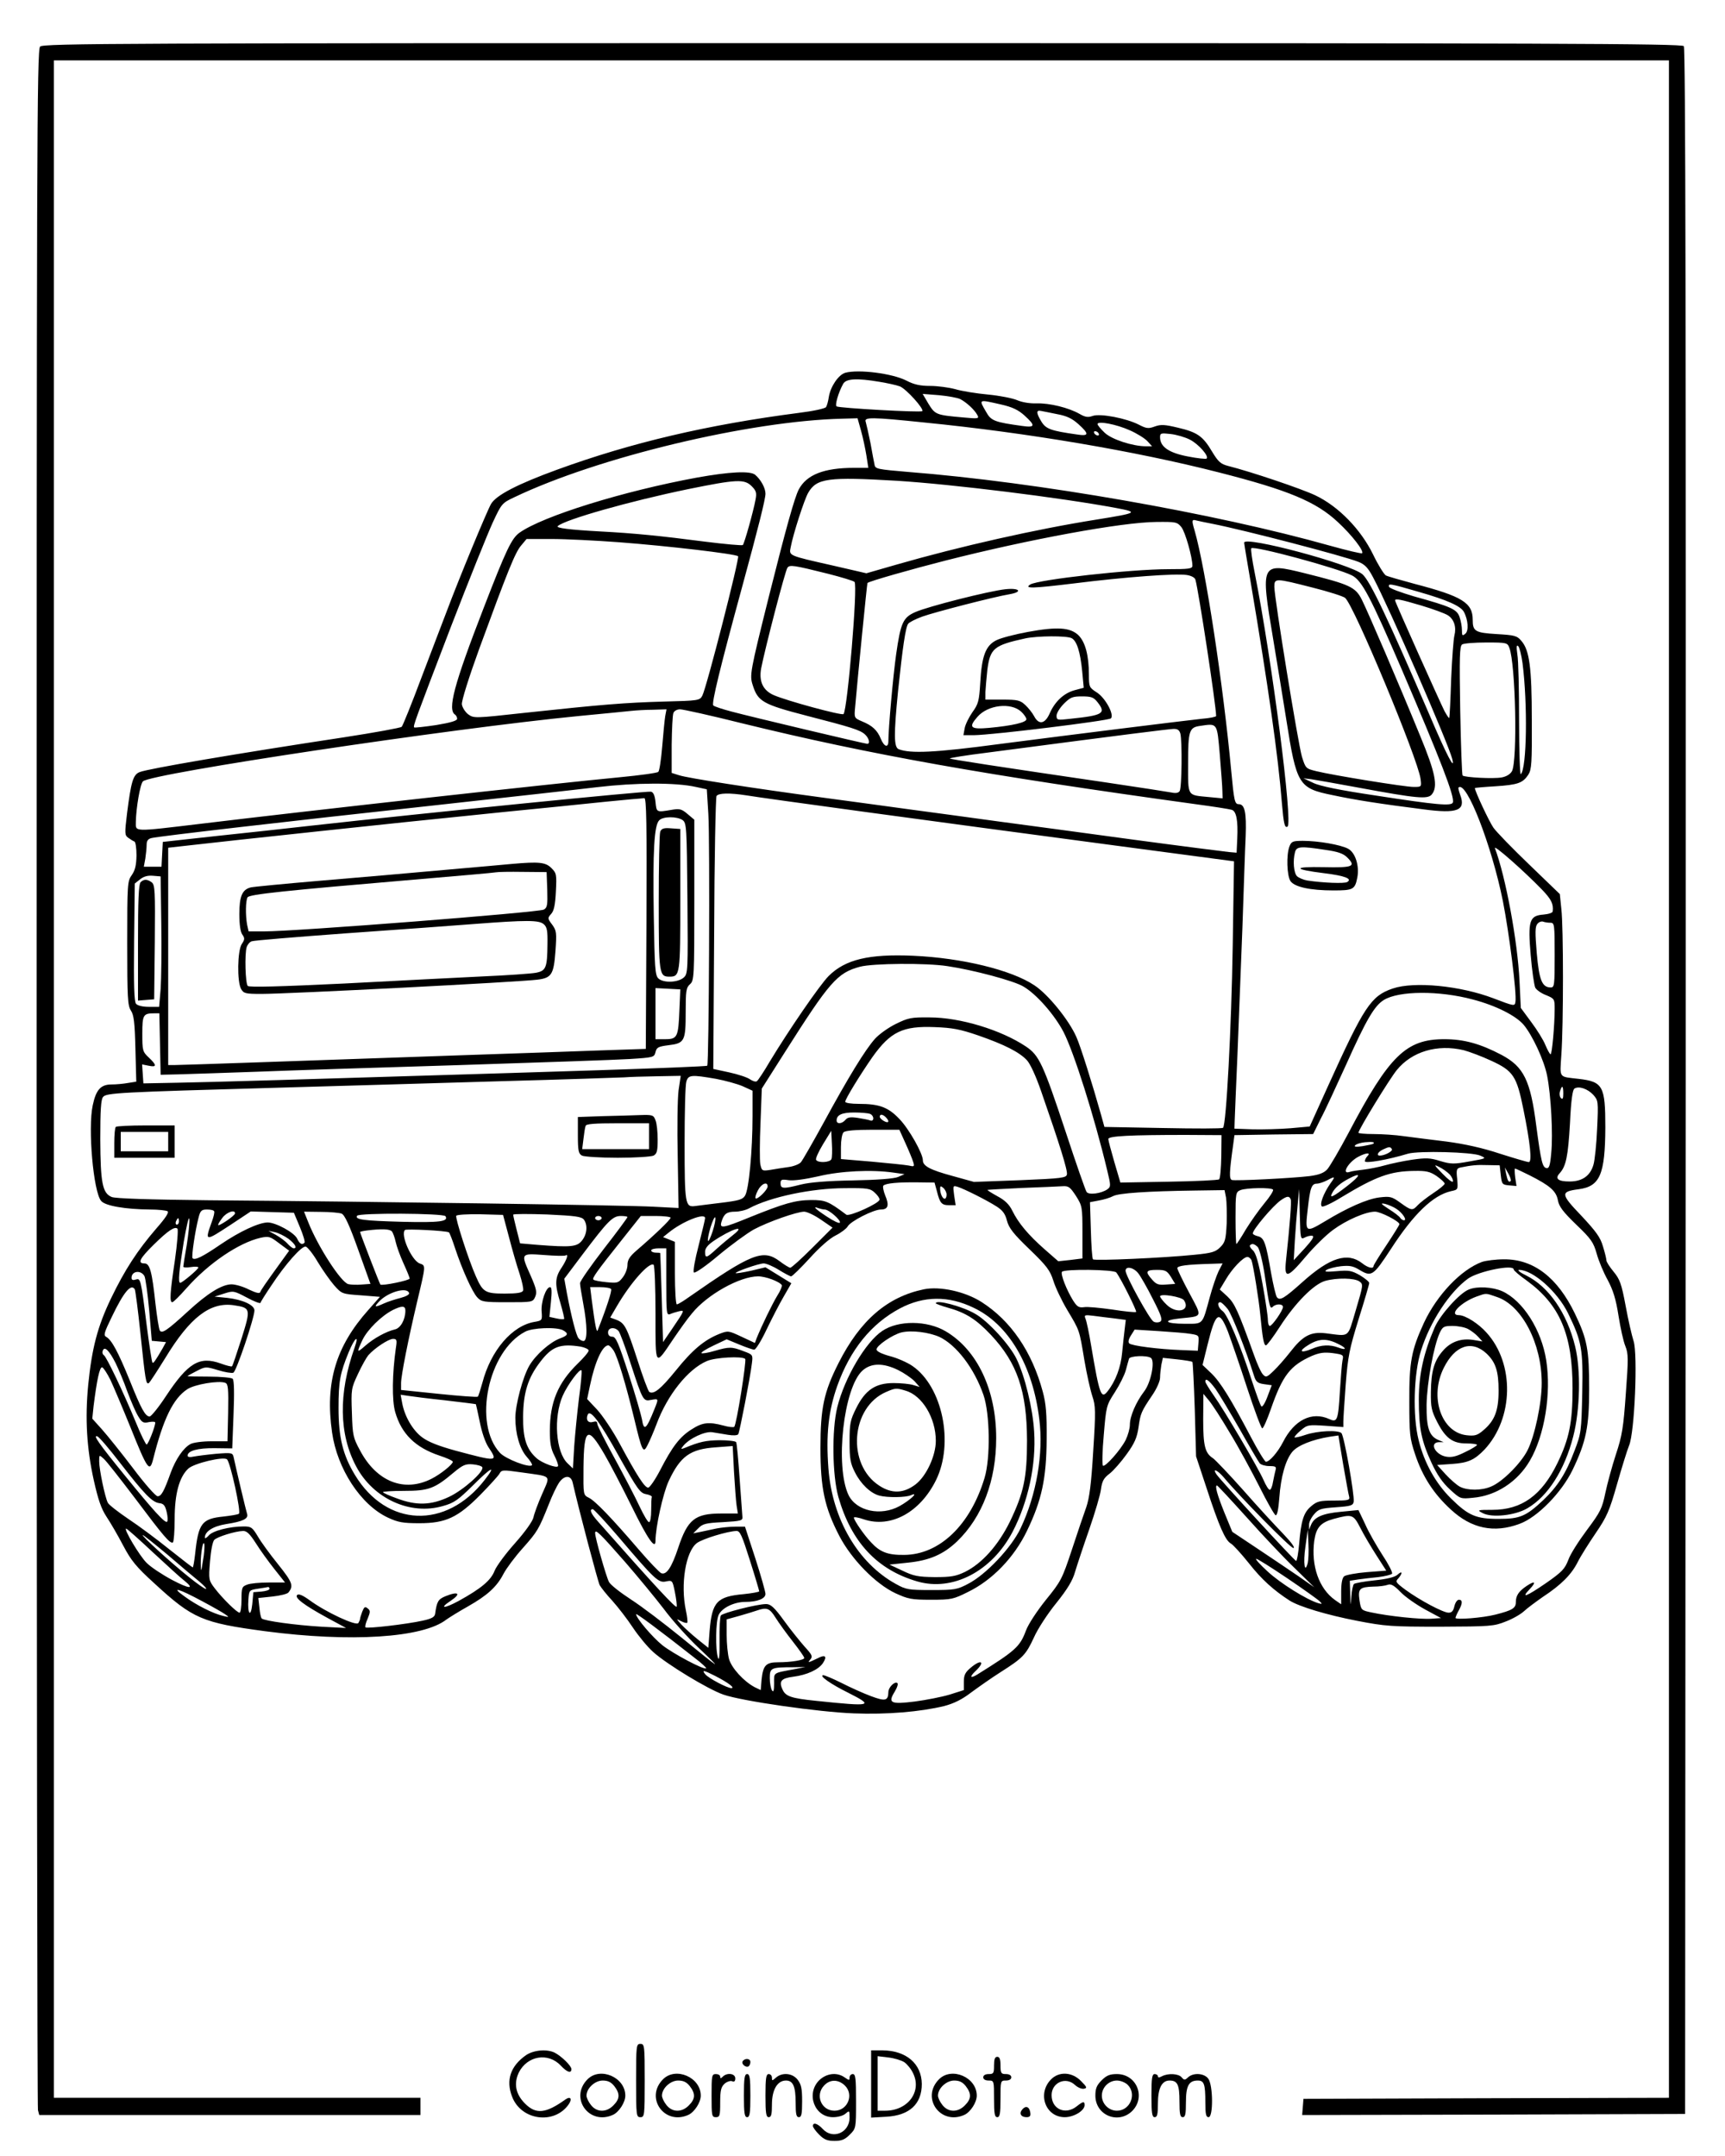 <?xml version="1.0" standalone="no"?>
<!DOCTYPE svg PUBLIC "-//W3C//DTD SVG 20010904//EN"
 "http://www.w3.org/TR/2001/REC-SVG-20010904/DTD/svg10.dtd">
<svg version="1.0" xmlns="http://www.w3.org/2000/svg"
 width="800pt" height="1000pt" viewBox="0 0 800 1000"
 preserveAspectRatio="xMidYMid meet">

<g transform="translate(0,1000) scale(0.1,-0.1)"
fill="#000000" stroke="none">
<path d="M186 9784 c-15 -14 -16 -462 -16 -4782 0 -2622 3 -4777 6 -4789 l6
-23 884 0 884 0 0 40 0 40 -850 0 -850 0 0 4725 0 4725 3745 0 3745 0 0 -4725
0 -4725 -847 -2 -848 -3 -3 -38 -3 -37 888 2 888 3 3 4789 c1 3532 -1 4792 -9
4802 -10 12 -628 14 -3810 14 -3439 0 -3799 -1 -3813 -16z"/>
<path d="M3920 8271 c-31 -9 -68 -63 -76 -111 -3 -21 -9 -42 -13 -48 -4 -7
-61 -19 -126 -27 -424 -55 -777 -138 -1120 -263 -184 -67 -285 -119 -308 -160
-18 -31 -148 -344 -207 -502 -16 -41 -67 -176 -114 -299 -46 -123 -88 -227
-93 -232 -5 -5 -126 -27 -269 -49 -495 -75 -905 -145 -946 -161 -31 -12 -40
-44 -59 -193 -11 -92 -11 -100 6 -112 10 -7 22 -15 28 -17 6 -2 10 -31 10 -65
-1 -45 -6 -68 -22 -91 -20 -28 -21 -40 -21 -315 0 -254 2 -290 17 -313 14 -21
18 -56 21 -178 l4 -152 -38 -6 c-22 -4 -56 -7 -77 -7 -50 0 -72 -25 -87 -97
-23 -106 3 -401 39 -443 18 -23 113 -39 226 -40 39 0 75 -4 82 -8 8 -5 -9 -31
-52 -80 -88 -102 -147 -193 -210 -324 -63 -131 -89 -232 -106 -402 -15 -156
-7 -293 26 -442 20 -89 34 -131 59 -169 18 -27 53 -87 77 -133 37 -70 59 -98
146 -177 177 -163 221 -182 513 -221 396 -52 731 -31 840 54 14 10 59 38 100
61 90 51 134 91 165 151 13 25 53 79 90 120 68 77 73 85 121 205 15 39 36 82
46 97 25 37 56 37 64 1 29 -128 117 -459 125 -475 6 -11 32 -44 59 -73 27 -30
70 -86 95 -124 26 -39 68 -90 95 -114 64 -57 253 -172 325 -197 86 -30 441
-81 605 -87 153 -6 307 7 419 34 45 12 82 30 125 63 34 25 95 68 136 94 104
66 118 81 155 161 17 39 64 111 104 160 52 65 76 105 87 145 9 30 38 118 65
195 27 78 52 162 55 188 5 37 13 52 40 72 18 14 54 55 79 90 37 51 48 77 55
124 9 65 12 73 64 150 20 29 36 65 36 81 0 15 3 42 6 60 l7 32 66 -7 c36 -4
68 -9 71 -12 2 -2 7 -102 11 -221 l6 -217 48 -145 c59 -181 88 -245 113 -259
11 -6 49 -48 85 -93 59 -75 114 -124 188 -172 45 -28 170 -66 314 -94 130 -25
158 -27 385 -27 232 1 248 2 303 24 32 12 70 34 85 48 15 14 54 43 87 66 85
56 133 104 162 162 14 28 52 88 84 135 51 75 63 102 98 225 22 77 47 158 56
180 26 60 41 424 21 485 -8 25 -25 98 -37 164 -19 102 -27 123 -56 158 -18 22
-33 45 -33 52 0 7 -7 36 -16 65 -12 42 -32 69 -100 142 -97 101 -98 112 -13
123 99 13 123 68 124 287 0 192 -11 212 -124 225 -94 11 -87 1 -80 111 10 138
10 594 0 677 l-7 69 -141 136 c-78 75 -153 152 -167 172 -19 27 -86 169 -86
184 0 1 43 5 95 8 105 7 127 15 153 54 15 24 17 54 16 253 0 245 -11 324 -48
367 -21 25 -32 27 -115 32 -100 6 -111 13 -111 66 0 79 -48 109 -270 167 -63
17 -123 34 -133 39 -9 6 -36 49 -59 97 -57 117 -161 224 -269 275 -66 31 -297
109 -404 136 -34 9 -45 19 -73 65 -43 73 -69 91 -158 112 -62 15 -80 16 -108
6 -30 -11 -39 -10 -74 8 -58 30 -178 53 -214 41 -22 -8 -35 -6 -61 9 -50 29
-141 51 -199 49 -32 -1 -68 5 -91 15 -21 9 -82 21 -135 26 -54 5 -122 16 -152
25 -30 8 -82 15 -116 15 -46 0 -75 6 -111 25 -65 33 -221 53 -283 36z m159
-42 c36 -6 78 -15 94 -21 29 -11 114 -105 104 -115 -7 -7 -384 14 -397 22 -9
5 8 64 30 104 13 25 63 28 169 10z m374 -80 c29 -15 66 -49 79 -73 10 -18 7
-19 -67 -12 -124 11 -128 13 -159 63 l-27 46 76 -6 c42 -4 86 -12 98 -18z
m189 -25 c53 -12 80 -25 109 -51 52 -47 50 -57 -8 -49 -131 18 -147 24 -170
66 -34 59 -37 58 69 34z m261 -45 c44 -8 69 -20 98 -46 52 -47 50 -57 -8 -48
-119 17 -142 25 -163 59 -25 41 -25 55 -2 50 9 -2 43 -8 75 -15z m-910 -76 c9
-32 20 -84 25 -115 l9 -58 -67 0 c-139 0 -220 -32 -256 -101 -20 -40 -58 -176
-138 -495 -88 -353 -90 -366 -75 -412 24 -76 47 -89 251 -142 206 -53 247 -66
269 -86 19 -17 26 -44 11 -44 -10 0 -534 124 -631 150 -41 11 -78 23 -83 28
-9 9 32 177 133 547 75 275 109 410 109 435 0 27 -22 66 -48 88 -24 19 -118
14 -269 -13 -343 -63 -716 -179 -824 -256 -36 -26 -61 -77 -166 -349 -138
-356 -169 -473 -132 -495 5 -4 9 -12 9 -19 0 -9 -31 -18 -97 -29 -54 -8 -100
-13 -102 -11 -6 6 1 25 171 469 83 215 170 431 193 481 41 88 43 91 101 118
389 186 1092 354 1520 364 l71 2 16 -57z m297 37 c473 -47 975 -132 1362 -231
322 -82 452 -136 553 -231 64 -59 122 -134 112 -144 -3 -3 -70 13 -149 35
-532 150 -1357 295 -1956 342 -142 12 -153 14 -156 33 -3 12 -11 57 -19 101
-9 44 -19 88 -22 98 -9 23 24 23 275 -3z m950 -36 c32 -14 69 -37 81 -50 l22
-24 -28 0 c-62 0 -160 32 -192 63 -18 17 -33 35 -33 40 0 16 88 -1 150 -29z
m-145 -14 c3 -5 2 -10 -4 -10 -5 0 -13 5 -16 10 -3 6 -2 10 4 10 5 0 13 -4 16
-10z m423 -29 c40 -20 90 -77 78 -88 -3 -3 -43 1 -88 10 -88 17 -128 45 -128
89 0 19 4 20 49 15 27 -3 68 -15 89 -26z m-1358 -191 c256 -16 758 -78 1015
-126 107 -20 102 -23 -90 -54 -278 -44 -633 -124 -928 -209 l-139 -40 -156 36
c-208 47 -203 45 -195 85 11 60 63 221 81 252 39 68 92 75 412 56z m-674 -25
c21 -21 24 -31 18 -62 -10 -55 -52 -204 -59 -211 -3 -3 -83 4 -178 16 -199 26
-328 39 -482 47 -146 8 -209 16 -198 25 33 30 332 115 603 171 226 46 262 48
296 14z m2139 -175 c147 -29 604 -148 675 -176 30 -12 45 -28 68 -72 75 -141
347 -766 367 -842 15 -61 -27 20 -105 203 -193 447 -275 621 -311 653 -54 48
-549 180 -549 147 0 -5 14 -89 31 -188 80 -474 127 -803 144 -1020 8 -95 13
-117 26 -109 26 16 -72 773 -152 1177 -12 59 -19 110 -16 114 13 13 401 -92
467 -126 46 -23 86 -100 230 -434 180 -420 247 -592 238 -619 -6 -18 -78 -11
-357 32 -168 25 -261 44 -291 59 l-45 21 35 -4 c19 -3 123 -21 230 -41 260
-48 311 -53 330 -30 30 36 17 101 -53 270 -101 247 -243 577 -271 633 -30 60
-56 71 -264 123 -206 51 -207 49 -147 -308 19 -114 46 -280 60 -368 48 -306
57 -321 215 -353 108 -23 218 -40 422 -66 158 -21 197 -5 170 67 -6 17 -10 32
-8 34 36 36 154 -268 206 -527 29 -148 65 -430 58 -467 -3 -21 -6 -20 -103 17
-153 58 -366 79 -466 45 -101 -34 -133 -84 -299 -450 l-86 -190 -89 -8 c-50
-4 -128 -6 -175 -5 l-85 3 1 35 c1 19 6 159 13 310 6 151 16 417 23 590 6 173
12 363 15 422 4 109 -4 148 -32 148 -19 0 -22 16 -35 155 -37 398 -119 939
-170 1115 -14 47 -13 52 8 46 9 -2 44 -10 77 -16z m-146 -15 c18 -23 51 -140
51 -179 0 -14 -17 -16 -112 -16 -173 0 -602 -48 -640 -71 -31 -20 13 -18 203
5 239 30 472 47 523 39 20 -3 38 -12 40 -22 14 -46 96 -584 96 -632 0 -4 -30
-10 -67 -13 -100 -11 -583 -71 -938 -117 -299 -40 -413 -45 -467 -24 -23 9
-23 69 -3 271 21 201 35 297 47 311 5 7 35 22 65 33 55 20 333 92 406 104 62
11 45 30 -20 23 -76 -8 -360 -80 -418 -106 -57 -25 -68 -49 -89 -196 -14 -99
-36 -344 -36 -402 0 -33 -19 -28 -35 10 -16 40 -40 62 -87 81 -37 16 -37 16
-32 68 11 129 55 572 57 574 8 8 205 64 362 104 389 99 819 178 977 179 92 1
97 0 117 -24z m-2609 -70 c226 -17 541 -54 553 -65 8 -7 -146 -609 -166 -647
-12 -22 -18 -23 -177 -27 -182 -5 -290 -14 -644 -52 -237 -26 -238 -26 -265
-7 -14 11 -27 32 -29 46 -2 16 33 127 81 259 130 355 166 446 194 478 l25 30
116 0 c65 0 205 -7 312 -15z m969 -146 c63 -16 119 -33 124 -38 16 -16 -33
-594 -51 -613 -8 -8 -265 62 -324 88 -50 22 -69 64 -58 124 18 93 112 455 122
467 11 14 27 12 187 -28z m2247 -64 c76 -19 144 -41 152 -48 41 -33 337 -745
350 -839 5 -38 5 -38 -32 -38 -41 0 -374 54 -451 73 -49 12 -50 13 -67 67 -18
61 -128 737 -128 788 0 41 4 41 176 -3z m493 -20 c133 -38 195 -66 210 -93 20
-37 23 -88 7 -101 -14 -12 -16 -10 -16 16 0 17 -5 44 -11 61 -12 36 -39 48
-212 96 -61 18 -112 37 -115 44 -5 17 3 16 137 -23z m14 -64 c53 -16 108 -36
122 -45 29 -19 40 -55 30 -94 -4 -15 -11 -106 -15 -202 -3 -96 -7 -177 -9
-180 -1 -3 -11 12 -22 32 -22 44 -229 505 -229 513 0 10 25 5 123 -24z m407
-196 c29 -76 38 -523 12 -572 -8 -14 -26 -25 -48 -29 -39 -7 -171 0 -181 9 -3
4 -8 140 -11 303 -4 247 -3 297 9 305 8 5 58 9 112 9 95 0 98 -1 107 -25z m61
-71 c24 -189 20 -487 -8 -515 -4 -4 -8 108 -8 249 0 141 -3 279 -8 307 -5 35
-4 46 4 38 6 -6 15 -42 20 -79z m-3976 -246 c-3 -18 -9 -82 -14 -142 -5 -60
-13 -112 -18 -116 -4 -5 -84 -16 -178 -25 -314 -30 -1408 -151 -1945 -216
-318 -38 -300 -38 -300 9 1 64 20 176 33 188 40 37 1426 245 2022 303 116 11
226 22 245 24 19 2 63 5 98 5 l63 2 -6 -32z m357 -33 c596 -146 1125 -240
2103 -375 83 -11 158 -23 167 -26 22 -6 30 -50 26 -134 l-3 -65 -35 3 c-19 2
-217 27 -440 57 -223 30 -506 69 -630 85 -124 17 -306 42 -405 55 -99 14 -281
38 -405 55 -335 45 -630 91 -670 104 l-35 11 0 130 c1 72 4 138 8 148 4 10 17
17 31 17 14 0 144 -29 288 -65z m2215 -145 c6 -74 12 -150 12 -169 l1 -34 -63
6 c-103 10 -97 0 -97 156 0 151 5 167 55 174 82 12 79 17 92 -133z m-183 98
c9 -35 7 -251 -3 -267 -6 -9 -18 -11 -37 -7 -16 3 -150 24 -299 46 -518 76
-726 108 -730 112 -3 2 75 15 173 27 661 87 840 109 863 110 20 1 28 -5 33
-21z m-2247 -248 l51 -11 7 -113 c8 -122 3 -1161 -5 -1169 -3 -3 -230 -12
-505 -21 -275 -9 -579 -18 -675 -21 -574 -18 -1146 -35 -1280 -37 l-155 -3 -3
44 -3 44 30 -6 c39 -8 39 2 1 38 -29 27 -30 33 -30 111 0 87 4 94 56 94 l23 0
3 -142 3 -143 85 2 c47 1 209 7 360 12 151 6 576 20 945 31 369 12 722 24 785
28 111 7 114 8 120 32 5 22 13 26 60 32 75 9 80 19 80 153 0 99 2 114 20 130
19 17 20 31 20 391 l0 372 -32 27 c-27 23 -37 25 -72 19 -72 -12 -71 -13 -76
36 -3 30 -10 46 -21 48 -20 4 -1041 -98 -1579 -158 -107 -12 -305 -34 -440
-48 l-245 -27 -3 -57 -3 -58 -41 0 -41 0 7 38 c3 20 6 49 6 63 0 19 6 28 23
32 32 8 626 77 1307 151 327 36 669 74 760 85 177 21 364 22 457 1z m234 -39
c84 -14 825 -115 1713 -233 l549 -73 -6 -390 c-6 -380 -30 -833 -45 -846 -4
-4 -129 -4 -279 -1 l-271 5 -17 61 c-38 135 -94 314 -113 356 -34 78 -131 198
-195 240 -106 71 -336 127 -562 137 -205 9 -315 -17 -392 -94 -41 -41 -185
-251 -272 -395 -28 -48 -56 -90 -61 -93 -6 -4 -20 1 -32 9 -12 9 -55 23 -96
32 l-74 16 4 627 c1 344 7 632 11 639 10 14 60 15 138 3z m-463 -593 l-3 -583
-210 -7 c-115 -4 -412 -15 -660 -23 -655 -23 -1286 -45 -1317 -45 l-28 0 0
504 0 504 98 11 c125 15 1070 116 1267 135 83 9 283 29 445 45 162 17 315 32
340 34 25 2 51 4 58 5 10 2 12 -117 10 -580z m168 478 c18 -14 19 -31 22 -363
3 -339 2 -350 -17 -367 -27 -24 -95 -26 -118 -4 -15 15 -17 51 -21 291 -5 301
2 419 25 442 18 19 83 19 109 1z m3986 -323 c42 -44 53 -65 49 -100 0 -7 -20
-13 -43 -15 -65 -5 -73 -28 -59 -189 6 -72 16 -139 21 -150 6 -11 29 -27 51
-35 38 -16 39 -18 39 -63 0 -74 -12 -211 -19 -211 -3 0 -14 19 -24 43 -9 23
-39 71 -66 107 l-48 65 -6 125 c-9 185 -64 483 -114 616 -7 19 134 -105 219
-193z m-6404 -158 c2 -121 0 -257 -3 -302 l-7 -83 -48 0 c-29 0 -52 6 -59 14
-9 10 -11 89 -9 286 l3 272 24 19 c17 14 36 19 60 17 l36 -3 3 -220z m6443 5
c18 0 19 -9 19 -150 0 -139 -1 -150 -18 -150 -40 0 -54 33 -65 159 -8 97 -8
123 3 136 7 9 20 13 27 10 8 -3 23 -5 34 -5z m-2798 -201 c122 -18 308 -68
352 -94 61 -35 145 -131 187 -211 48 -93 143 -392 203 -643 17 -70 17 -75 1
-87 -28 -20 -88 -28 -97 -12 -5 7 -48 130 -95 273 -107 323 -125 360 -186 401
-115 77 -305 135 -447 135 -85 1 -99 -2 -156 -30 -35 -17 -78 -48 -97 -69 -45
-50 -124 -179 -237 -387 -51 -93 -99 -177 -107 -186 -8 -9 -34 -19 -57 -22
-23 -3 -60 -9 -83 -13 -40 -6 -41 -5 -48 26 -3 18 -3 104 1 192 l6 159 106
167 c208 328 244 370 349 398 59 16 308 18 405 3z m-1242 -201 c-5 -128 -9
-138 -66 -138 l-45 0 0 118 0 119 58 -3 57 -3 -4 -93z m3680 46 c107 -28 199
-75 235 -117 41 -49 95 -165 109 -236 18 -91 28 -273 19 -360 -5 -58 -10 -71
-22 -69 -19 4 -25 30 -47 194 -27 213 -58 276 -161 331 -99 52 -174 73 -266
73 -177 0 -255 -76 -443 -433 -43 -81 -88 -158 -100 -171 -16 -17 -38 -25 -81
-31 -83 -10 -346 -23 -361 -18 -13 5 -12 35 6 163 l6 45 183 3 182 2 36 73
c21 39 72 151 116 247 94 210 132 275 176 302 70 43 257 44 413 2z m-2296
-166 c124 -43 192 -78 227 -115 16 -17 42 -74 66 -143 87 -250 124 -369 120
-387 -3 -16 -21 -19 -217 -27 l-214 -8 -101 28 c-103 28 -136 46 -136 72 0 32
-65 147 -109 192 -52 55 -94 70 -188 70 -35 0 -63 4 -63 10 0 13 71 128 126
207 84 118 141 145 289 139 82 -3 118 -10 200 -38z m2253 -69 c26 -7 83 -28
128 -49 102 -47 118 -71 149 -225 32 -158 41 -245 25 -245 -7 0 -68 18 -134
39 -81 27 -164 45 -246 56 -69 8 -158 20 -198 25 -40 6 -104 10 -142 10 -39 0
-70 3 -70 6 0 14 145 251 178 291 70 86 188 121 310 92z m-3641 -186 c-5 -38
-7 -176 -4 -307 l4 -239 -116 6 c-118 7 -1314 24 -2071 30 -271 3 -424 8 -442
15 -43 18 -52 65 -53 268 0 133 3 185 13 196 15 19 71 22 812 43 272 8 736 21
1030 30 294 8 553 17 575 18 22 2 90 4 151 5 l111 2 -10 -67z m174 53 c42 -8
97 -23 123 -34 l46 -21 0 -118 c0 -160 -17 -342 -35 -369 -11 -18 -30 -23
-112 -33 -54 -7 -108 -13 -120 -15 -45 -6 -48 10 -48 288 0 144 3 273 8 289 9
32 23 33 138 13z m3929 -68 c0 -23 -3 -29 -11 -21 -6 6 -8 20 -4 32 9 30 15
26 15 -11z m139 -6 c23 -26 24 -29 18 -157 -3 -71 -11 -147 -17 -167 -15 -52
-52 -78 -111 -78 -53 0 -69 13 -46 38 30 33 39 78 48 231 5 108 12 157 21 162
20 13 61 -1 87 -29z m-3355 -88 c9 -3 16 -13 16 -21 0 -9 -6 -13 -14 -10 -7 3
-33 8 -58 12 -34 5 -47 3 -57 -9 -16 -19 -41 -21 -41 -3 0 26 25 37 81 37 32
0 64 -3 73 -6z m74 -16 c19 -19 14 -30 -8 -18 -11 6 -20 15 -20 20 0 14 14 12
28 -2z m91 -120 c16 -35 32 -74 36 -87 7 -22 5 -23 -21 -17 -16 3 -93 11 -171
18 l-143 12 0 56 c0 31 5 61 12 68 8 8 53 12 136 12 l123 0 28 -62z m-343 -74
c-6 -16 -62 -19 -71 -4 -4 6 11 38 32 73 l38 62 3 -59 c2 -32 1 -65 -2 -72z
m1808 13 c-1 -54 -5 -102 -10 -107 -5 -4 -110 -9 -233 -11 l-225 -4 -28 95
c-15 52 -28 100 -28 107 0 14 102 19 360 19 l165 -1 -1 -98z m705 58 c-3 -2
-25 -7 -49 -11 -32 -5 -42 -3 -35 4 6 6 26 12 45 14 36 3 47 1 39 -7z m86 -25
c6 -9 -33 -30 -56 -30 -17 0 -9 17 14 28 29 14 35 14 42 2z m410 -30 c30 -13
29 -13 -50 -27 -72 -13 -86 -13 -136 2 -47 15 -67 15 -130 6 -41 -6 -97 -18
-126 -26 -28 -8 -73 -17 -99 -20 -26 -3 -56 -7 -66 -11 -39 -12 -4 47 42 71
36 19 59 20 42 3 -7 -7 -12 -17 -12 -24 0 -12 108 7 200 35 49 14 297 8 335
-9z m-141 -88 c10 -12 16 -26 14 -32 -2 -6 -23 10 -48 36 -41 42 -42 45 -15
31 17 -8 38 -24 49 -35z m236 -2 c5 -43 7 -45 39 -48 l34 -3 -6 40 c-3 23 -3
41 -1 41 3 0 33 -14 67 -31 95 -48 124 -73 132 -116 5 -29 24 -54 85 -113 69
-66 80 -82 95 -135 9 -33 32 -88 51 -122 25 -47 38 -88 50 -165 9 -57 23 -121
32 -142 14 -35 14 -59 2 -220 -11 -156 -17 -195 -46 -282 -18 -55 -40 -136
-49 -179 -15 -72 -23 -88 -85 -171 -38 -51 -78 -113 -87 -140 -16 -41 -29 -55
-102 -106 -93 -64 -120 -74 -76 -28 31 33 24 40 -15 14 -37 -25 -50 -45 -50
-75 0 -28 -16 -38 -95 -58 -59 -15 -185 -25 -185 -15 1 5 7 20 15 34 18 32 19
50 1 50 -8 0 -17 -13 -21 -30 -5 -22 -12 -30 -27 -30 -25 0 -134 58 -201 107
-44 33 -47 37 -32 52 21 25 19 38 -4 17 -12 -11 -48 -20 -106 -26 -49 -5 -92
-13 -96 -17 -4 -4 -10 -30 -12 -58 -3 -49 -3 -49 -5 12 l-2 61 38 6 c20 3 63
8 94 11 32 4 60 11 64 16 3 6 -17 45 -45 87 -27 42 -64 106 -80 143 l-31 65
-82 -8 c-86 -8 -123 -25 -138 -61 l-9 -22 0 22 c-1 12 10 34 23 49 21 25 32
28 102 33 69 5 79 8 82 26 4 32 -44 305 -57 318 -15 15 -110 11 -166 -8 -26
-9 -49 -14 -51 -12 -3 2 10 17 28 32 31 27 36 27 115 22 l83 -6 0 26 c0 14 5
91 11 172 10 129 17 164 60 303 27 86 49 161 49 167 0 6 -20 22 -43 36 -39 22
-51 24 -108 19 -49 -4 -60 -3 -47 6 10 6 40 14 67 17 40 4 56 1 84 -16 58 -35
65 -30 147 95 106 164 196 250 279 269 33 7 33 7 29 56 -5 44 -3 50 16 54 49
10 74 13 126 11 l55 -1 5 -45z m46 -28 c-9 -8 -14 0 -21 33 l-6 30 16 -28 c9
-16 14 -31 11 -35z m-2861 39 l50 -7 -30 -13 c-18 -8 -97 -14 -210 -16 -119
-2 -200 -9 -240 -19 -82 -21 -95 -20 -95 5 0 18 4 20 38 15 23 -3 75 4 137 18
104 25 247 32 350 17z m2518 -16 c20 -14 37 -30 37 -35 0 -5 -24 -25 -53 -44
-30 -20 -62 -45 -72 -56 -24 -26 -29 -26 -80 11 -40 29 -48 31 -98 25 -57 -7
-149 -48 -251 -110 -92 -55 -94 -54 -81 57 11 100 18 117 43 117 9 0 30 7 46
15 39 21 40 19 16 -14 -32 -46 -52 -99 -39 -107 6 -3 47 16 92 44 159 96 225
120 337 121 54 1 72 -3 103 -24z m-414 -45 c-68 -53 -86 -61 -70 -32 12 23 39
46 76 65 60 32 57 16 -6 -33z m-1904 -25 c14 -56 22 -65 57 -65 l30 0 -7 46
c-6 45 -6 46 17 39 31 -10 133 -61 180 -91 28 -18 40 -34 48 -66 9 -34 30 -61
105 -133 80 -77 95 -98 110 -145 9 -30 38 -91 64 -135 59 -99 56 -90 80 -234
11 -65 28 -140 37 -167 15 -45 16 -68 4 -254 -9 -154 -18 -219 -32 -260 -11
-30 -41 -119 -67 -198 -45 -136 -51 -147 -120 -232 -41 -51 -82 -113 -93 -143
-28 -75 -48 -93 -226 -204 -33 -20 -37 -11 -7 17 46 44 25 56 -24 14 -25 -21
-31 -34 -31 -64 l0 -39 -66 -21 c-37 -11 -109 -25 -161 -32 -113 -14 -126 -7
-94 45 12 20 18 38 12 41 -13 8 -41 -21 -41 -42 -1 -41 -14 -44 -81 -19 -35
13 -97 41 -136 61 -40 20 -78 36 -85 36 -22 -1 34 -41 115 -81 123 -62 112
-65 -147 -38 -118 12 -143 21 -157 53 -18 38 -6 52 50 59 63 8 118 33 138 64
20 31 10 40 -24 22 -46 -22 -49 -23 -35 -6 12 14 8 22 -26 59 -21 24 -65 78
-96 121 -45 62 -62 77 -83 77 -42 0 -202 -41 -210 -53 -4 -7 -7 -59 -6 -117 1
-66 -2 -96 -7 -80 -13 39 -11 172 3 200 16 33 72 60 124 60 55 0 93 15 93 37
0 10 -21 84 -47 165 l-48 147 -45 0 c-25 0 -63 -4 -85 -8 -22 -5 -56 -12 -75
-16 l-35 -7 23 23 c20 21 34 25 115 29 84 5 92 7 90 25 -1 11 -7 92 -13 179
-6 87 -13 163 -16 167 -3 5 -38 9 -77 9 -64 -1 -92 -7 -162 -36 -18 -7 -19 -6
-6 10 29 35 100 68 134 63 17 -3 51 -8 73 -12 25 -4 44 -3 48 3 6 11 55 261
63 328 5 40 5 41 -39 57 -54 21 -66 21 -135 1 -30 -9 -57 -13 -60 -10 -3 3 22
19 56 35 l61 29 58 -24 c31 -13 63 -24 70 -24 7 0 33 42 57 93 24 50 60 120
80 154 l35 61 -60 37 -60 37 -67 -16 c-37 -8 -69 -13 -71 -11 -6 5 107 45 130
45 11 0 43 -13 70 -30 26 -16 52 -30 57 -30 5 0 44 38 86 84 47 52 94 93 121
106 24 12 49 31 55 41 12 24 120 79 154 79 34 0 40 19 20 66 -8 20 -12 41 -8
45 12 11 67 16 158 15 l79 -1 11 -40z m-785 22 c0 -16 -48 -63 -56 -55 -3 4 2
20 11 37 16 31 45 43 45 18z m830 -38 c0 -11 -4 -19 -9 -19 -10 0 -21 24 -21
47 0 13 3 13 15 3 8 -7 15 -21 15 -31z m600 -6 c29 -46 30 -52 30 -169 l0
-121 -56 -7 -56 -6 -64 56 c-75 66 -121 121 -149 178 -14 29 -34 49 -70 68
-27 15 -48 28 -45 29 3 1 75 5 160 9 85 3 170 7 187 8 29 2 36 -4 63 -45z
m-933 15 c13 -12 23 -26 22 -32 0 -17 -140 -80 -154 -70 -84 63 -97 68 -164
68 -74 -1 -123 -15 -284 -80 -125 -51 -141 -54 -131 -21 11 37 25 47 63 47 20
0 50 7 66 16 97 52 290 93 444 93 104 1 117 -1 138 -21z m1847 14 c3 -5 -15
-33 -40 -63 -25 -30 -63 -84 -86 -121 -22 -38 -42 -68 -44 -68 -2 0 -4 54 -4
120 0 116 1 121 23 130 28 11 144 13 151 2z m-218 -37 c3 -19 4 -73 3 -119 -4
-76 -7 -88 -30 -111 -22 -22 -39 -27 -120 -35 -136 -14 -463 -29 -470 -21 -4
3 -8 64 -10 136 l-4 129 42 8 c23 4 52 13 65 20 25 14 158 23 380 26 l137 2 7
-35z m365 -185 c11 6 27 10 35 8 11 -2 0 -19 -35 -58 l-51 -55 5 90 c3 50 9
124 13 165 l7 75 3 -118 c3 -114 3 -117 23 -107z m-65 177 c4 -12 -3 -107 -22
-284 -9 -86 6 -83 92 19 38 45 95 101 127 124 61 45 151 84 194 84 26 0 113
-45 113 -58 0 -4 -27 -47 -60 -97 -33 -49 -60 -93 -60 -97 0 -15 -27 -8 -53
13 -67 52 -149 27 -275 -86 -87 -78 -106 -89 -120 -72 -5 6 -17 57 -27 112
-24 140 -32 164 -61 171 -13 3 -24 9 -24 13 0 18 93 128 130 154 29 20 39 21
46 4z m490 -44 c28 -18 51 -53 35 -53 -5 0 -13 5 -17 11 -3 6 -27 25 -53 41
-38 25 -41 29 -17 24 15 -4 39 -14 52 -23z m-2651 -3 c19 0 76 -50 70 -61 -3
-5 -30 8 -60 28 -55 36 -69 51 -39 39 9 -3 22 -6 29 -6z m-2832 -8 c3 -4 -2
-25 -10 -47 -34 -95 -34 -95 88 -15 l92 61 100 -3 100 -3 28 -67 c15 -36 25
-69 21 -72 -11 -12 -23 -5 -34 19 -13 28 -99 75 -137 75 -42 -1 -130 -42 -218
-102 -82 -56 -119 -75 -130 -64 -6 6 12 128 28 189 8 32 14 37 39 37 16 0 31
-3 33 -8z m97 -10 c0 -5 -18 -20 -40 -35 -45 -29 -49 -27 -19 14 19 26 59 41
59 21z m494 -1 c14 -5 36 -52 77 -167 l57 -159 -41 -3 c-22 -2 -50 -1 -62 2
-34 9 -140 173 -185 286 l-20 50 78 -1 c42 0 86 -4 96 -8z m2223 -28 l54 -37
-93 -93 c-51 -51 -97 -93 -103 -93 -5 0 -28 14 -49 30 -77 58 -130 37 -422
-167 -25 -18 -50 -33 -55 -33 -5 0 -9 65 -9 145 l0 145 -27 11 -28 11 25 20
c63 52 170 95 170 68 0 -6 -14 -63 -30 -127 -17 -65 -27 -120 -22 -125 5 -5
56 30 115 80 59 49 133 103 164 120 68 36 197 81 232 82 14 0 49 -17 78 -37z
m-2941 -118 c-9 -51 -16 -96 -16 -100 0 -4 16 -5 35 -2 19 3 35 2 35 -2 0 -8
-75 -71 -84 -71 -11 0 -6 52 16 189 13 75 24 123 26 107 2 -15 -4 -70 -12
-121z m1200 134 c15 -25 -26 -30 -201 -26 -178 5 -220 10 -209 28 8 14 401 12
410 -2z m295 -99 c15 -58 37 -134 49 -169 11 -35 19 -70 16 -77 -4 -10 -27
-14 -85 -14 -91 0 -102 7 -134 80 -34 76 -97 272 -91 281 3 5 53 8 111 7 l106
-3 28 -105z m347 83 c18 -25 15 -67 -9 -97 -23 -29 -50 -32 -206 -20 l-81 7
-16 63 c-9 35 -16 66 -16 70 0 4 71 4 158 1 131 -6 159 -10 170 -24z m82 7 c0
-5 -7 -10 -15 -10 -8 0 -15 5 -15 10 0 6 7 10 15 10 8 0 15 -4 15 -10z m120 5
c0 -3 -49 -70 -110 -148 -60 -78 -110 -149 -110 -159 0 -9 7 -52 15 -95 19
-101 20 -173 1 -173 -7 0 -18 6 -23 13 -11 13 -33 99 -54 209 l-12 67 85 113
c117 155 139 178 177 178 17 0 31 -2 31 -5z m200 -3 c0 -9 -74 -80 -159 -153
-31 -27 -41 -43 -41 -66 0 -17 -10 -43 -22 -58 -20 -26 -25 -27 -76 -22 -30 3
-57 8 -60 12 -7 6 14 36 131 183 l89 112 69 0 c38 0 69 -4 69 -8z m195 -63
c-23 -69 -31 -55 -10 18 10 32 20 52 22 46 3 -7 -3 -36 -12 -64z m-2475 46 c0
-8 -4 -15 -10 -15 -5 0 -7 7 -4 15 4 8 8 15 10 15 2 0 4 -7 4 -15z m-19 -181
c-23 -153 -25 -194 -12 -194 5 0 34 29 65 64 101 115 243 212 345 235 38 8 44
6 86 -26 l46 -34 -34 -47 c-76 -105 -96 -134 -100 -145 -3 -8 -19 -4 -53 12
-27 14 -63 24 -81 24 -45 -1 -111 -42 -201 -125 -98 -90 -121 -105 -131 -89
-4 7 -13 62 -20 124 -16 149 -26 187 -51 187 -34 0 -22 23 43 87 67 66 98 86
110 74 4 -4 -1 -70 -12 -147z m1007 134 c5 -7 13 -29 17 -48 4 -19 20 -64 36
-99 16 -35 29 -67 29 -71 0 -9 -128 -35 -136 -28 -4 5 -94 237 -94 244 0 1 15
5 33 7 68 8 105 7 115 -5z m264 -4 c3 -2 16 -35 28 -72 33 -100 80 -204 103
-229 19 -21 29 -23 139 -23 116 0 119 0 130 25 9 21 6 36 -20 96 -48 107 -49
106 61 98 50 -4 95 -5 100 -2 15 9 6 -19 -18 -56 -32 -47 -33 -77 -6 -165 11
-38 19 -71 17 -74 -3 -2 -19 -1 -36 3 l-32 7 7 69 c5 49 4 69 -4 69 -19 0 -43
-69 -39 -114 3 -40 2 -41 -32 -47 -105 -17 -204 -133 -243 -283 -9 -32 -18
-61 -21 -64 -3 -3 -85 3 -181 13 l-175 18 0 32 c0 35 34 206 74 375 42 177 41
169 12 180 -37 14 -90 133 -68 155 7 6 190 -3 204 -11z m1318 -12 c-19 -15
-54 -44 -76 -64 -48 -44 -54 -46 -54 -14 0 16 12 31 38 49 84 57 157 80 92 29z
m-2062 -18 c31 -24 42 -44 24 -44 -5 0 -17 9 -28 21 -10 12 -35 30 -54 41
l-35 19 30 -6 c17 -4 45 -18 63 -31z m4495 -38 c8 -9 22 -64 32 -128 22 -151
25 -162 38 -149 15 15 47 14 47 -1 0 -16 -50 -88 -61 -88 -5 0 -9 13 -9 28 0
16 -11 91 -25 168 -19 103 -31 143 -45 155 -10 9 -16 19 -13 23 10 10 20 7 36
-8z m-4359 -70 c23 -38 57 -86 76 -108 35 -39 36 -40 124 -46 l88 -7 -53 -60
c-152 -170 -202 -338 -169 -569 24 -169 133 -336 259 -395 47 -22 70 -26 146
-26 122 0 178 26 283 132 42 43 82 87 88 97 10 19 15 19 100 7 148 -21 137
-10 98 -101 -19 -43 -37 -92 -40 -108 -4 -18 -38 -66 -85 -119 -43 -48 -86
-106 -95 -128 -17 -45 -63 -83 -166 -140 -68 -37 -94 -37 -38 0 51 34 36 46
-25 21 -33 -14 -39 -24 -47 -81 -2 -15 -16 -23 -58 -32 -71 -16 -258 -38 -265
-31 -3 3 1 21 10 40 13 32 13 38 0 48 -12 10 -16 7 -25 -15 -5 -14 -10 -29
-10 -33 0 -4 -4 -13 -8 -20 -10 -15 -150 50 -225 105 -33 24 -52 32 -59 25
-13 -13 32 -47 142 -107 l85 -46 -115 6 c-118 7 -265 27 -276 38 -4 3 -9 26
-11 51 l-5 44 66 7 c36 4 69 12 74 19 24 31 19 46 -48 130 -38 47 -81 106 -95
131 -25 41 -30 45 -65 45 -65 0 -144 -20 -162 -42 -10 -11 -18 -16 -18 -10 0
29 38 53 99 63 78 12 104 25 97 47 -5 15 -49 200 -62 261 -5 23 -7 24 -82 18
-42 -4 -89 -10 -104 -13 -17 -4 -28 -2 -28 4 0 23 47 36 126 35 l81 -1 6 156
c4 101 3 160 -4 167 -5 5 -55 10 -110 10 -54 0 -99 1 -99 2 0 2 19 12 42 24
41 21 42 21 99 4 32 -10 64 -15 71 -12 14 5 98 255 98 289 0 25 -55 50 -125
58 l-60 6 44 14 c43 14 46 13 105 -18 33 -18 62 -29 64 -25 1 5 23 40 50 80
65 99 141 185 160 181 8 -2 34 -34 56 -72z m1616 -92 c0 -145 1 -156 18 -149
9 4 28 10 41 13 27 6 28 7 -33 -83 l-41 -60 -6 205 c-3 113 -7 206 -7 208 -1
1 -11 2 -22 2 -11 0 -20 5 -20 10 0 6 16 10 35 10 l35 0 0 -156z m2714 101 c8
-22 34 -181 41 -255 10 -105 16 -140 26 -140 5 0 34 39 65 87 71 110 157 197
210 212 54 15 136 14 159 -3 18 -13 17 -17 -17 -132 -40 -133 -25 -122 -140
-108 -70 8 -106 -11 -166 -89 -22 -28 -56 -67 -75 -85 -31 -30 -36 -32 -49
-18 -9 8 -28 50 -43 93 -73 203 -89 238 -123 270 l-35 32 27 45 c30 52 82 106
101 106 7 0 15 -7 19 -15z m-2764 -247 c0 -253 -4 -247 83 -118 28 41 66 95
86 118 70 87 222 172 307 172 35 0 99 -24 110 -41 2 -4 -7 -27 -22 -50 -23
-38 -71 -137 -95 -196 l-8 -22 -62 29 c-60 28 -62 29 -103 13 -70 -28 -125
-74 -202 -170 -70 -86 -102 -112 -123 -99 -5 4 -30 70 -55 149 -50 154 -59
171 -99 186 l-27 10 31 53 c63 108 149 205 170 192 5 -3 9 -104 9 -226z m2611
195 c-10 -21 -28 -74 -40 -118 -36 -132 -29 -125 -115 -125 -93 0 -108 16 -23
25 107 11 104 3 42 119 -30 56 -55 108 -55 114 0 11 44 17 153 20 l57 2 -19
-37z m-372 -9 c11 -14 42 -68 68 -120 40 -78 45 -96 34 -104 -9 -5 -22 -5 -31
0 -18 9 -130 213 -130 236 0 23 37 16 59 -12z m-102 4 c21 -27 96 -178 92
-183 -3 -3 -53 2 -110 11 -57 8 -117 14 -132 11 -24 -3 -32 2 -51 32 -30 49
-58 120 -51 132 10 14 241 11 252 -3z m253 -20 l20 -33 -42 -3 c-36 -3 -46 1
-65 23 -33 37 -29 45 22 45 40 0 47 -4 65 -32z m-4760 3 c5 -11 15 -82 22
-160 l12 -140 33 -3 33 -3 -17 -31 c-34 -58 -42 -69 -46 -64 -3 3 -15 82 -27
175 -27 216 -28 217 -51 210 -12 -4 -19 -2 -19 8 0 32 43 38 60 8z m-45 -61
c3 -5 15 -97 26 -202 23 -221 26 -241 39 -233 5 3 39 56 77 117 114 188 208
260 317 244 79 -12 80 -15 36 -155 -22 -68 -41 -126 -44 -128 -2 -3 -26 3 -53
13 -98 35 -151 3 -253 -151 -34 -52 -69 -95 -76 -95 -20 0 -39 34 -93 169 -53
130 -83 186 -108 200 -14 7 -10 20 25 92 56 117 90 157 107 129z m2209 1 c5
-7 -21 -87 -62 -191 -5 -15 -13 26 -28 143 l-7 57 46 0 c25 0 48 -4 51 -9z
m-937 -18 c3 -7 -13 -16 -39 -23 -24 -6 -58 -17 -76 -25 -44 -20 -49 -19 -26
6 40 45 131 72 141 42z m3594 -34 c32 -49 -35 -66 -81 -20 -17 16 -30 34 -30
38 0 15 101 -2 111 -18z m203 -41 c20 -27 83 -187 123 -313 8 -24 16 -31 45
-35 l36 -5 -20 -53 c-11 -30 -24 -50 -28 -45 -5 4 -24 58 -44 118 -54 167
-113 308 -136 324 -20 14 -28 41 -11 41 6 0 21 -15 35 -32z m-3814 -7 c0 -41
-22 -81 -48 -87 -42 -10 -98 -41 -137 -75 -41 -36 -42 -34 -14 26 23 48 88
112 141 139 43 21 58 20 58 -3z m3288 -36 l53 -7 -5 -42 c-3 -22 -8 -72 -12
-111 -6 -66 -30 -131 -68 -179 -29 -36 -37 -16 -75 209 -10 61 -22 118 -27
129 -7 17 -3 18 37 13 24 -3 68 -9 97 -12z m527 -62 c14 -38 54 -153 88 -258
34 -104 66 -190 71 -190 5 0 23 41 40 90 54 155 89 201 190 246 36 15 57 18
97 13 49 -7 51 -8 45 -34 -3 -15 -8 -80 -12 -143 -8 -135 -12 -146 -49 -129
-81 37 -163 -4 -215 -107 -23 -45 -62 -91 -79 -91 -5 0 -37 52 -70 115 -92
175 -141 255 -184 296 l-40 38 23 93 c38 154 54 164 95 61z m-3084 7 c27 -15
24 -24 -14 -38 -46 -17 -112 -75 -142 -126 -30 -51 -65 -182 -65 -242 0 -74
20 -143 52 -180 17 -19 28 -37 25 -40 -13 -13 -122 29 -148 57 -126 135 -56
472 116 562 34 19 146 23 176 7z m258 -4 c6 -7 31 -74 55 -148 57 -175 59
-179 96 -171 35 6 35 7 15 -43 -38 -95 -49 -104 -58 -46 -4 20 -31 115 -62
210 -47 145 -59 172 -75 172 -13 0 -20 7 -20 20 0 23 31 27 49 6z m2654 -13
c37 -6 38 -7 35 -42 l-3 -36 -75 3 c-108 4 -232 20 -243 31 -6 6 -3 20 8 37
l17 27 112 -7 c61 -4 128 -9 149 -13z m-3879 -65 c-75 -212 -72 -400 8 -550
79 -149 251 -228 403 -183 51 14 70 28 139 96 85 85 110 97 54 25 -179 -231
-455 -220 -602 23 -56 92 -76 175 -76 310 0 125 7 161 47 259 29 70 50 85 27
20z m192 0 c-17 -118 -19 -244 -3 -298 29 -101 94 -164 204 -201 34 -11 63
-24 63 -29 0 -12 -57 -58 -99 -79 -126 -64 -254 -14 -331 131 -32 59 -35 70
-38 175 -4 109 -3 114 28 180 17 37 39 76 48 87 29 33 94 76 115 76 17 0 19
-5 13 -42z m4377 15 c35 -18 30 -27 -7 -13 -38 14 -78 13 -121 -6 -56 -23 -65
-11 -15 19 49 30 86 30 143 0z m-3520 -9 c20 -4 37 -12 37 -18 0 -7 -23 -34
-51 -61 -92 -90 -129 -179 -129 -313 0 -54 5 -83 21 -113 11 -22 19 -44 17
-49 -4 -12 -75 14 -100 37 -47 42 -63 92 -62 193 1 110 22 179 80 254 54 71
92 85 187 70z m152 -17 c19 -29 57 -156 96 -316 37 -155 42 -164 62 -124 9 17
28 61 42 98 50 135 146 255 233 292 38 17 164 24 178 10 7 -7 -40 -305 -51
-315 -3 -3 -26 -1 -50 6 -68 18 -97 15 -148 -18 -54 -34 -89 -79 -146 -190
-23 -44 -48 -80 -55 -80 -16 0 -50 52 -132 204 -32 60 -80 131 -105 158 l-46
49 13 62 c23 111 58 187 85 187 5 0 15 -10 24 -23z m-2309 -59 c13 -27 38 -85
54 -131 17 -45 39 -97 51 -116 17 -29 24 -33 50 -27 16 3 29 2 29 -2 0 -19
-33 -102 -40 -102 -4 0 -27 46 -50 103 -60 145 -136 303 -148 311 -6 4 -9 13
-5 22 8 21 29 1 59 -58z m4801 24 c21 -13 1 -115 -31 -156 -38 -50 -66 -115
-66 -154 0 -18 -9 -49 -19 -70 -24 -48 -97 -129 -106 -120 -4 4 -3 68 4 143
11 132 12 137 51 197 22 34 45 80 51 102 6 23 13 47 15 54 4 13 81 17 101 4z
m-4825 -102 c14 -30 56 -129 93 -220 79 -197 89 -211 105 -149 47 188 93 282
158 325 33 23 147 42 177 30 13 -5 15 -26 13 -138 l-3 -133 -75 0 c-42 0 -85
-6 -97 -13 -33 -18 -68 -70 -91 -132 -32 -89 -44 -110 -61 -110 -9 0 -60 58
-114 130 -54 71 -119 152 -144 180 l-45 50 6 58 c15 120 28 183 40 180 6 -2
23 -28 38 -58z m2173 -86 c-8 -66 -18 -165 -22 -222 l-6 -103 -24 23 c-56 52
-67 215 -23 315 23 52 82 131 87 116 2 -6 -3 -64 -12 -129z m2952 44 c17 -24
67 -108 113 -188 45 -80 87 -151 92 -157 6 -7 26 -13 45 -13 28 0 33 -3 29
-17 -3 -10 -8 -35 -12 -55 -3 -21 -10 -38 -15 -38 -6 0 -18 20 -29 45 -24 55
-180 321 -232 394 -21 30 -38 58 -38 63 0 19 18 5 47 -34z m-3573 -53 c77 -9
141 -17 143 -18 1 -2 9 -39 18 -82 9 -46 25 -94 40 -117 46 -69 44 -69 -154
-16 -79 22 -125 40 -154 62 -44 33 -81 98 -92 159 l-7 38 33 -5 c19 -3 97 -13
173 -21z m3639 -150 c40 -65 101 -178 137 -249 36 -72 70 -132 76 -134 7 -2
13 27 17 80 7 99 29 177 61 215 25 29 92 56 172 69 l41 6 22 -133 c13 -74 25
-142 28 -151 4 -16 -4 -18 -71 -18 -65 0 -78 -3 -105 -26 -35 -29 -47 -66 -56
-176 -4 -43 -10 -78 -14 -78 -7 0 -346 369 -369 401 -22 32 4 21 33 -13 76
-91 309 -328 323 -328 10 0 -8 25 -49 68 -36 37 -119 127 -183 200 -65 73
-128 139 -140 148 -38 24 -46 58 -46 182 l1 117 25 -30 c14 -16 58 -84 97
-150z m-2828 -118 c81 -144 94 -162 120 -167 17 -3 29 -9 28 -13 -2 -4 -3 -32
-3 -62 0 -31 -4 -55 -10 -55 -6 0 -25 33 -44 73 -18 39 -70 139 -114 220 -45
82 -82 155 -82 163 0 11 -6 13 -19 9 -23 -7 -35 9 -26 32 11 30 55 -28 150
-200z m-72 18 c23 -39 80 -148 127 -243 74 -151 110 -202 110 -159 0 64 35
221 61 277 54 116 100 149 219 157 l78 6 6 -119 c4 -66 9 -136 12 -156 l6 -38
-77 0 c-122 0 -156 -27 -200 -160 -30 -90 -54 -126 -78 -117 -8 3 -55 52 -104
109 -126 147 -203 227 -232 241 -26 13 -26 13 -25 140 2 185 19 196 97 62z
m-2247 -39 c114 -147 150 -184 183 -188 20 -2 27 -11 34 -41 5 -21 6 -41 2
-45 -9 -9 -65 53 -195 213 -123 151 -150 190 -129 183 8 -2 55 -57 105 -122z
m67 -161 c135 -180 166 -217 179 -209 4 3 8 52 8 109 0 115 21 194 63 233 26
25 165 58 180 43 16 -16 66 -245 55 -252 -5 -4 -37 -9 -71 -13 -101 -10 -117
-31 -132 -173 -4 -35 -9 -63 -11 -63 -2 0 -51 38 -109 84 -58 47 -143 110
-190 141 -47 32 -90 65 -95 75 -13 25 -40 154 -40 192 0 31 0 31 21 12 12 -10
75 -91 142 -179z m1614 139 c7 -21 -89 -106 -155 -137 -83 -39 -151 -41 -241
-7 -34 12 -63 25 -65 29 -2 3 42 6 97 6 115 0 142 10 231 85 42 35 55 41 89
38 22 -2 42 -8 44 -14z m3544 -231 c73 -82 173 -188 223 -236 l91 -89 -70 49
c-38 26 -124 84 -190 128 l-120 80 -37 90 c-33 82 -45 125 -34 125 3 0 64 -66
137 -147z m-2914 -90 c170 -200 187 -216 222 -208 29 6 30 5 41 -50 6 -30 10
-61 8 -67 -3 -9 -95 89 -365 395 -33 37 -41 57 -24 57 5 0 58 -57 118 -127z
m3442 40 c16 -32 50 -89 75 -128 l45 -70 -91 -7 c-49 -4 -96 -13 -104 -19 -9
-7 -14 -32 -14 -71 l0 -59 -29 20 c-74 53 -111 158 -96 274 9 62 29 85 90 102
86 23 91 22 124 -42z m-5601 -112 c65 -60 129 -119 145 -131 53 -42 26 -41
-55 2 -45 24 -98 59 -118 79 -34 34 -108 159 -95 159 4 0 59 -49 123 -109z
m478 42 c20 -32 59 -86 86 -120 l50 -63 -75 0 c-42 0 -87 -4 -101 -10 -24 -9
-26 -14 -26 -70 0 -33 -4 -60 -9 -60 -12 0 -80 67 -115 113 -28 37 -29 40 -22
125 4 50 12 92 20 100 14 14 96 40 133 41 17 1 32 -14 59 -56z m1714 -89 c58
-67 138 -164 178 -216 39 -53 113 -135 164 -183 114 -108 103 -101 -82 50 -80
65 -185 145 -235 177 -49 32 -95 68 -101 81 -13 25 -64 204 -64 226 0 21 20 2
140 -135z m578 8 c24 -75 43 -140 43 -143 -1 -3 -33 -9 -72 -13 -124 -11 -147
-36 -158 -170 l-6 -79 -50 40 c-27 22 -61 53 -75 68 -25 28 -25 28 -2 16 13
-7 26 -10 29 -8 3 3 0 29 -6 57 -26 122 -1 274 51 313 27 20 143 55 183 56 17
1 26 -20 63 -137z m2587 -11 c-14 -54 -22 -1 -11 74 l11 80 3 -65 c2 -35 0
-75 -3 -89z m-5287 37 c59 -51 126 -107 148 -125 21 -18 34 -32 29 -33 -6 0
-40 24 -76 53 -81 64 -227 197 -217 197 4 0 56 -42 116 -92z m163 -28 c-8 -53
-9 -54 -10 -14 -1 49 12 120 17 89 1 -11 -1 -45 -7 -75z m5030 -81 c74 -50
141 -98 149 -106 13 -13 13 -14 -6 -9 -54 16 -177 93 -235 147 -35 32 -59 58
-53 59 6 0 71 -41 145 -91z m638 -144 l74 -40 -44 -3 c-48 -4 -200 12 -278 29
-48 10 -49 11 -56 56 -8 54 0 62 65 64 25 0 54 4 65 8 15 6 29 -1 60 -33 22
-23 74 -59 114 -81z m-5359 96 c0 -6 -17 -11 -37 -13 l-38 -3 -5 -55 c-7 -66
-23 -46 -18 21 3 43 4 44 43 50 22 3 43 7 48 8 4 0 7 -3 7 -8z m-310 -59 c47
-25 94 -52 105 -60 19 -13 18 -14 -10 -7 -45 10 -125 50 -180 91 -66 47 -28
37 85 -24z m2656 -74 c15 -24 51 -74 81 -112 29 -37 53 -71 53 -76 0 -10 -62
-20 -121 -20 -57 0 -70 -14 -77 -80 l-4 -49 -29 14 c-50 27 -106 88 -118 130
-6 22 -11 72 -11 112 l0 72 58 16 c31 9 68 20 82 25 46 16 59 11 86 -32z
m-374 -188 c32 -24 55 -46 53 -48 -9 -9 -152 67 -203 107 -47 38 -121 125
-122 144 0 6 103 -70 272 -203z m463 -52 c-103 -19 -95 -14 -95 -66 0 -34 -3
-43 -10 -32 -5 8 -10 34 -10 57 0 47 5 50 110 50 l55 1 -50 -10z m-367 -32
c58 -30 92 -55 74 -56 -19 0 -106 46 -121 64 -18 22 -8 20 47 -8z"/>
<path d="M5980 6074 c-15 -39 -12 -136 5 -161 19 -27 91 -43 199 -43 92 0 100
4 111 61 10 54 -10 116 -44 133 -35 18 -137 36 -209 36 -47 0 -53 -3 -62 -26z
m167 -16 c58 -8 83 -17 101 -35 42 -42 27 -48 -109 -45 -144 3 -144 -10 1 -28
98 -12 133 -26 108 -41 -12 -8 -113 -4 -185 7 -18 3 -39 12 -48 20 -15 16 -20
71 -9 112 7 26 26 28 141 10z"/>
<path d="M4767 7069 c-60 -11 -126 -28 -147 -39 -49 -25 -67 -72 -74 -198 -5
-83 -9 -98 -36 -135 -16 -23 -33 -57 -36 -74 l-6 -33 48 0 c88 1 625 67 636
78 17 17 -27 98 -68 122 -32 21 -34 24 -34 80 0 90 -17 153 -49 184 -38 36
-98 40 -234 15z m203 -29 c24 -13 40 -63 49 -155 l7 -75 -41 -11 c-50 -13 -92
-52 -116 -106 -22 -51 -51 -57 -73 -15 -8 15 -26 38 -41 52 -24 22 -35 25
-106 25 l-79 0 0 35 c1 19 5 66 9 103 13 100 30 114 176 146 56 12 192 13 215
1z m120 -297 c41 -52 26 -61 -127 -77 -60 -7 -63 -6 -63 15 0 11 15 36 34 55
30 30 40 34 84 34 43 0 54 -4 72 -27z m-354 -44 c13 -12 24 -28 24 -35 0 -15
-66 -30 -172 -40 -88 -8 -98 2 -55 51 48 56 156 68 203 24z"/>
<path d="M2375 5993 c-22 -2 -164 -15 -315 -28 -151 -14 -410 -36 -575 -50
-164 -14 -310 -28 -322 -31 -40 -10 -53 -41 -53 -124 0 -49 5 -83 14 -95 12
-17 11 -23 -3 -44 -20 -31 -22 -174 -3 -208 12 -21 20 -23 95 -23 124 0 1192
55 1279 66 66 8 76 24 84 132 6 87 5 95 -15 123 -22 29 -22 31 -5 50 13 14 19
42 22 104 4 79 3 85 -21 109 -27 27 -58 30 -182 19z m163 -120 c2 -71 0 -83
-16 -92 -25 -13 -1149 -101 -1297 -101 l-72 0 -7 31 c-8 44 -7 111 2 127 9 14
172 31 772 82 201 17 372 32 380 34 8 2 65 3 125 2 l110 -1 3 -82z m-16 -160
c15 -13 18 -30 17 -92 -1 -110 -7 -124 -54 -133 -22 -4 -134 -12 -250 -17
-115 -6 -405 -20 -643 -33 -293 -14 -436 -18 -443 -11 -11 11 -15 148 -5 180
4 12 14 24 23 27 9 4 206 20 437 37 232 16 498 36 591 43 248 19 305 19 327
-1z"/>
<path d="M3062 6143 c-4 -10 -7 -158 -7 -329 0 -333 2 -344 50 -344 49 0 50
10 50 359 l0 326 -43 3 c-33 3 -44 -1 -50 -15z"/>
<path d="M652 5908 c-9 -9 -12 -85 -12 -281 l0 -268 38 3 37 3 3 265 c2 240 1
266 -15 278 -21 15 -36 15 -51 0z"/>
<path d="M2793 4823 l-113 -4 0 -84 c0 -73 3 -86 19 -95 11 -5 84 -10 166 -10
82 0 155 5 166 10 16 9 19 22 19 75 0 35 -4 75 -10 89 -9 24 -13 26 -72 24
-35 -1 -114 -4 -175 -5z m217 -93 l0 -60 -155 0 -155 0 6 48 c3 26 7 53 10 60
2 9 41 12 149 12 l145 0 0 -60z"/>
<path d="M537 4773 c-4 -3 -7 -37 -7 -75 l0 -68 140 0 140 0 0 75 0 75 -133 0
c-74 0 -137 -3 -140 -7z m243 -68 l0 -45 -110 0 -110 0 0 45 0 45 110 0 110 0
0 -45z"/>
<path d="M6873 4147 c-97 -36 -208 -152 -269 -282 -58 -126 -69 -182 -68 -365
0 -152 2 -171 27 -246 34 -102 86 -183 166 -256 95 -88 200 -110 318 -66 83
30 195 145 246 250 63 131 77 201 77 375 0 184 -9 231 -66 350 -81 168 -192
253 -329 252 -38 0 -84 -6 -102 -12z m147 -35 c0 -5 27 -28 61 -52 153 -112
212 -249 212 -500 0 -159 -16 -234 -70 -346 -73 -150 -166 -217 -302 -217 -70
0 -72 -1 -45 -15 43 -23 151 -11 207 22 95 55 173 177 213 333 32 123 36 308
9 418 -38 155 -122 277 -227 329 -29 14 -43 26 -33 26 64 0 178 -101 227 -201
64 -131 70 -167 66 -369 -4 -179 -5 -188 -36 -269 -39 -104 -78 -165 -145
-229 -80 -75 -108 -87 -207 -87 -104 0 -140 15 -220 94 -72 71 -125 166 -151
272 -28 111 -23 307 11 414 42 135 133 273 219 335 49 34 211 67 211 42z"/>
<path d="M6812 4019 c-42 -16 -132 -116 -158 -175 -51 -117 -74 -218 -74 -335
0 -134 12 -192 59 -294 26 -56 52 -93 86 -124 47 -43 48 -44 106 -38 107 9
207 74 264 172 68 116 100 311 76 465 -22 142 -108 277 -204 321 -45 20 -117
24 -155 8z m131 -35 c115 -39 207 -215 207 -399 0 -93 -32 -245 -66 -312 -31
-61 -117 -147 -169 -168 -44 -19 -108 -19 -144 -1 -15 8 -45 34 -67 58 l-39
43 71 5 c73 5 103 19 149 67 135 145 140 398 9 542 -37 42 -99 81 -128 81 -49
0 8 59 81 86 48 17 41 17 96 -2z m-135 -148 c15 -8 36 -24 47 -36 l20 -22 -42
7 c-56 9 -105 -8 -141 -50 -41 -46 -55 -96 -56 -191 -1 -71 3 -88 29 -139 39
-76 72 -100 136 -100 27 0 49 -3 49 -7 0 -3 -25 -19 -55 -33 -42 -21 -63 -26
-90 -21 -50 10 -77 65 -32 67 l22 0 -22 9 c-45 18 -58 56 -57 165 2 103 33
272 61 333 14 29 19 32 60 32 24 0 56 -6 71 -14z m86 -114 c42 -40 56 -81 56
-172 0 -93 -18 -140 -72 -185 -27 -23 -39 -26 -76 -22 -118 13 -174 178 -106
313 52 104 129 130 198 66z"/>
<path d="M4285 4020 c-170 -35 -296 -144 -396 -342 -68 -134 -84 -209 -84
-393 0 -188 19 -277 88 -410 56 -107 166 -220 258 -264 61 -28 76 -31 167 -31
94 0 103 2 173 37 112 55 213 160 272 283 68 141 90 242 91 425 1 117 -3 165
-18 220 -50 186 -148 329 -284 416 -77 49 -193 74 -267 59z m231 -86 c162 -77
274 -268 304 -517 20 -159 -13 -350 -87 -506 -43 -90 -160 -214 -243 -257 -51
-27 -63 -29 -170 -29 -107 0 -118 2 -165 28 -176 97 -295 301 -313 535 -12
158 0 268 41 384 60 168 157 288 290 359 111 59 226 60 343 3z"/>
<path d="M4340 3955 c0 -2 26 -12 58 -21 82 -23 130 -54 198 -126 122 -130
166 -261 167 -488 0 -174 -15 -244 -80 -379 -54 -109 -129 -193 -208 -232 -42
-20 -64 -24 -140 -24 -78 1 -98 5 -150 30 l-60 28 85 9 c100 10 165 38 229 99
117 113 181 282 181 479 0 223 -88 409 -234 495 -86 51 -220 52 -294 2 -77
-51 -175 -217 -209 -354 -26 -106 -23 -316 5 -416 60 -210 180 -338 366 -392
164 -48 346 47 442 230 72 138 110 312 100 465 -6 106 -43 258 -82 338 -32 65
-131 174 -191 208 -57 34 -183 68 -183 49z m17 -156 c79 -38 161 -145 204
-269 30 -87 33 -293 5 -385 -66 -219 -209 -356 -373 -357 -76 -1 -112 13 -154
59 -31 32 -79 102 -79 114 0 4 21 1 46 -8 125 -42 261 32 335 182 84 171 30
433 -109 529 -23 16 -70 37 -105 46 -37 10 -62 22 -62 31 0 18 75 69 116 79
47 11 126 1 176 -21z m-191 -154 c28 -14 61 -37 75 -51 l24 -27 -30 9 c-16 5
-57 9 -91 9 -84 0 -131 -32 -173 -116 -28 -56 -31 -71 -31 -156 0 -80 4 -101
25 -142 27 -54 72 -97 113 -108 38 -10 123 -9 147 2 39 17 -4 -23 -52 -50 -88
-49 -202 -24 -238 51 -63 134 -23 498 65 577 40 36 97 36 166 2z m33 -95 c78
-22 141 -127 141 -233 0 -69 -44 -164 -94 -202 -55 -42 -110 -44 -168 -6 -152
98 -133 364 32 435 42 18 46 19 89 6z"/>
<path d="M2950 350 c0 -163 1 -170 20 -170 19 0 20 7 20 170 0 163 -1 170 -20
170 -19 0 -20 -7 -20 -170z"/>
<path d="M2440 468 c-72 -50 -95 -116 -65 -193 42 -110 195 -131 262 -36 18
26 9 40 -15 23 -91 -65 -136 -70 -187 -19 -44 44 -53 93 -29 144 39 78 136 95
195 32 29 -31 49 -37 49 -16 0 15 -45 59 -77 76 -36 18 -97 13 -133 -11z"/>
<path d="M4040 334 l0 -156 70 4 c108 6 165 59 165 152 -1 94 -72 155 -182
156 l-53 0 0 -156z m154 101 c13 -9 32 -32 41 -52 41 -85 -25 -173 -130 -173
l-35 0 0 126 0 127 50 -6 c27 -3 60 -13 74 -22z"/>
<path d="M4610 420 c0 -36 -2 -40 -25 -40 -16 0 -25 -6 -25 -15 0 -9 9 -15 25
-15 25 0 25 -1 25 -85 0 -69 3 -85 15 -85 12 0 15 16 15 85 0 84 0 85 25 85
16 0 25 6 25 15 0 9 -9 15 -25 15 -22 0 -25 4 -25 40 0 29 -4 40 -15 40 -11 0
-15 -11 -15 -40z"/>
<path d="M3444 439 c-7 -12 15 -31 28 -23 4 3 8 12 8 20 0 17 -26 19 -36 3z"/>
<path d="M2725 356 c-86 -86 7 -216 118 -165 28 13 57 58 57 89 0 85 -116 135
-175 76z m124 -32 c27 -35 26 -59 -4 -89 -33 -34 -77 -33 -104 1 -12 15 -21
34 -21 44 0 34 39 70 75 70 24 0 39 -7 54 -26z"/>
<path d="M3075 356 c-86 -86 7 -216 118 -165 28 13 57 58 57 89 0 85 -116 135
-175 76z m124 -32 c27 -35 26 -59 -4 -89 -33 -34 -77 -33 -104 1 -12 15 -21
34 -21 44 0 34 39 70 75 70 24 0 39 -7 54 -26z"/>
<path d="M3300 280 c0 -93 1 -100 20 -100 18 0 20 7 20 68 0 56 4 72 20 87 10
9 26 15 35 12 10 -5 15 0 15 13 0 23 -38 28 -58 8 -9 -9 -12 -9 -12 0 0 7 -9
12 -20 12 -19 0 -20 -7 -20 -100z"/>
<path d="M3450 280 c0 -82 3 -100 15 -100 12 0 15 18 15 100 0 82 -3 100 -15
100 -12 0 -15 -18 -15 -100z"/>
<path d="M3550 280 c0 -82 3 -100 15 -100 12 0 15 13 15 59 0 68 25 111 65
111 33 0 45 -27 45 -104 0 -52 3 -66 15 -66 12 0 15 15 15 74 0 59 -4 78 -21
100 -24 31 -72 35 -101 9 -17 -15 -18 -15 -18 0 0 10 -7 17 -15 17 -12 0 -15
-18 -15 -100z"/>
<path d="M3799 351 c-62 -62 -22 -171 64 -171 24 0 48 7 59 17 17 15 18 14 18
-19 0 -70 -78 -103 -124 -53 -24 26 -46 33 -46 14 0 -6 13 -24 29 -40 23 -23
38 -29 71 -29 33 0 48 6 71 29 29 29 29 30 29 155 0 105 -2 126 -15 126 -8 0
-15 -7 -15 -16 0 -14 -2 -14 -22 0 -36 26 -85 20 -119 -13z m118 -23 c45 -42
15 -118 -47 -118 -61 0 -91 72 -48 117 27 29 65 29 95 1z"/>
<path d="M4355 356 c-86 -86 7 -216 118 -165 28 13 57 58 57 89 0 85 -116 135
-175 76z m124 -32 c27 -35 26 -59 -4 -89 -33 -34 -77 -33 -104 1 -12 15 -21
34 -21 44 0 34 39 70 75 70 24 0 39 -7 54 -26z"/>
<path d="M4875 356 c-66 -66 -27 -176 63 -176 42 0 92 30 92 56 0 19 -7 18
-37 -6 -52 -41 -116 -13 -116 52 0 59 66 88 109 47 12 -11 30 -19 41 -17 16 3
14 8 -14 36 -41 42 -101 45 -138 8z"/>
<path d="M5109 351 c-23 -23 -29 -38 -29 -71 0 -91 106 -135 171 -71 64 65 20
171 -71 171 -33 0 -48 -6 -71 -29z m121 -21 c43 -43 11 -120 -50 -120 -38 0
-70 32 -70 70 0 38 32 70 70 70 17 0 39 -9 50 -20z"/>
<path d="M5340 280 c0 -82 3 -100 15 -100 12 0 15 14 15 63 0 71 18 107 54
107 37 0 46 -19 46 -97 0 -58 3 -73 15 -73 12 0 15 14 15 69 0 76 13 101 55
101 29 0 35 -16 35 -101 0 -55 3 -69 15 -69 22 0 21 147 -1 178 -18 26 -69 30
-94 7 -15 -14 -18 -14 -30 0 -14 17 -62 20 -91 5 -13 -7 -19 -7 -19 0 0 5 -7
10 -15 10 -12 0 -15 -18 -15 -100z"/>
<path d="M4741 216 c-16 -19 -6 -36 20 -36 15 0 20 6 17 22 -4 27 -21 33 -37
14z"/>
</g>
</svg>
